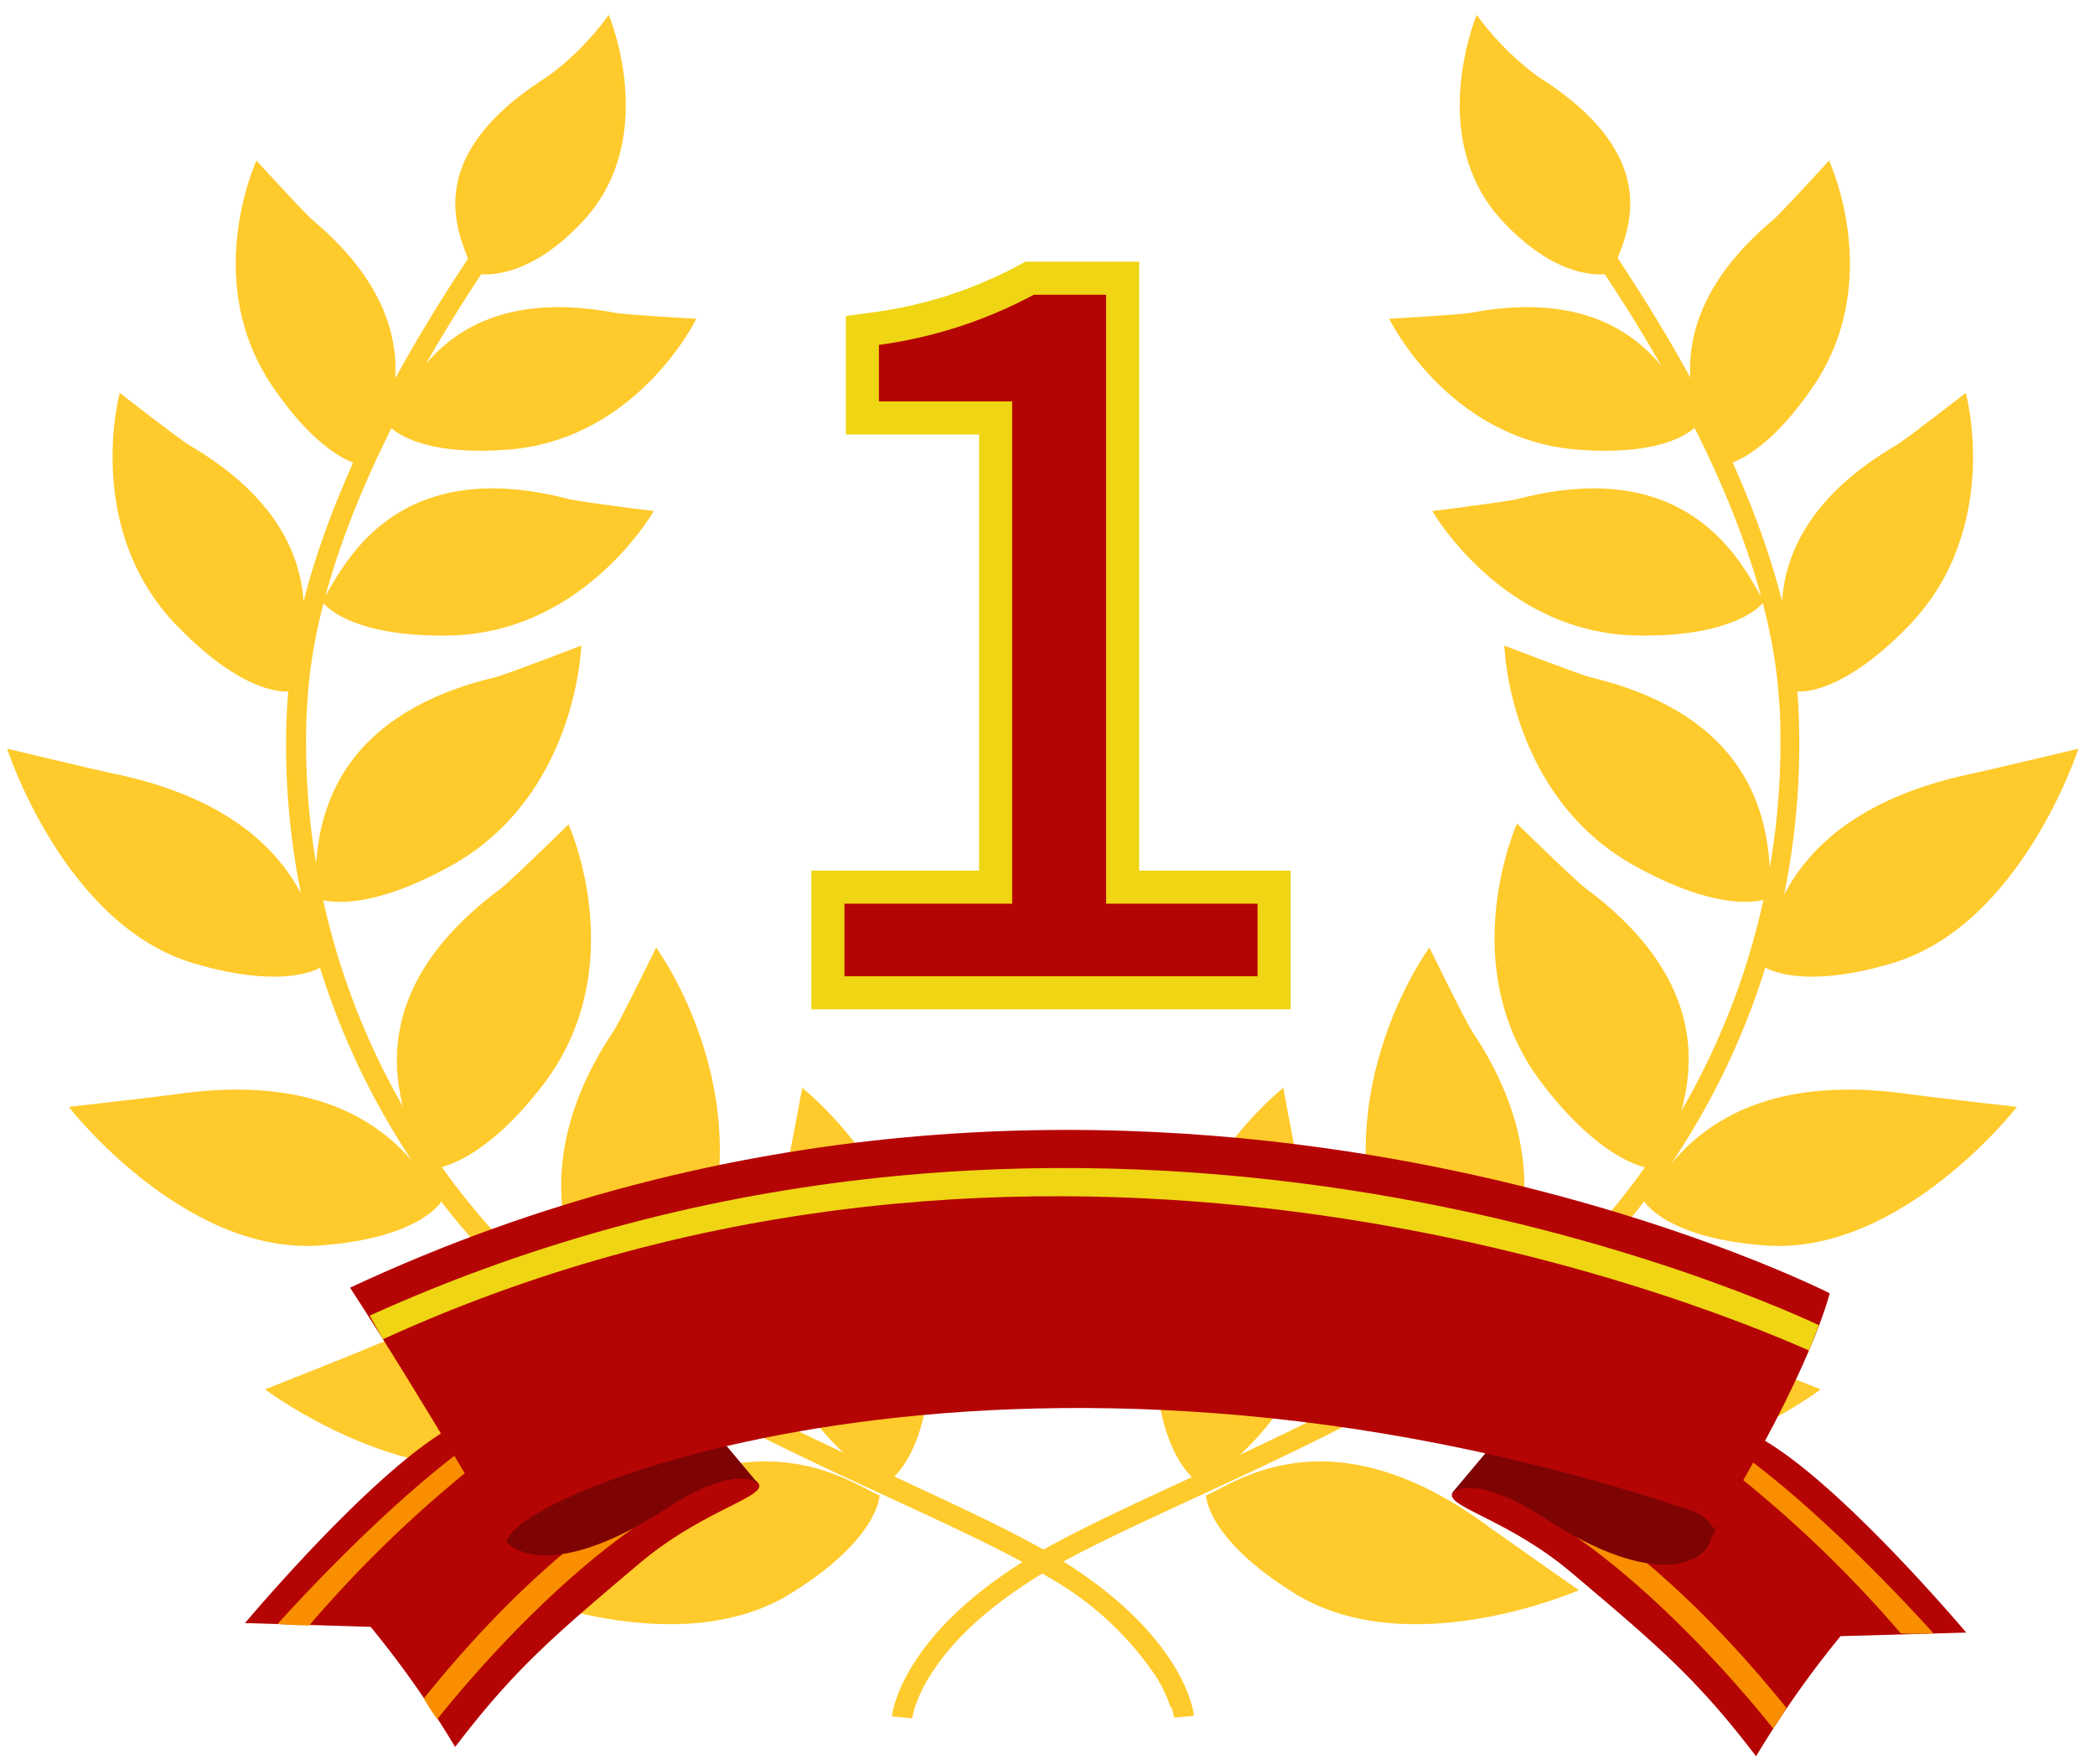 <svg xmlns="http://www.w3.org/2000/svg" width="95" height="80" viewBox="0 0 95 80">
    <g fill="none" fill-rule="nonzero">
        <path fill="#FFCA2B" d="M66.121 61.294c1.016-1.25 5.816-6.76.648-14.507-.306-.45-1.951-3.82-1.951-3.82s-4.315 5.86-2.4 12.88c1.348 4.944 3.703 5.447 3.703 5.447zM75.227 53.034c.548-1.555 4.153-7.191-3.317-12.746-.44-.315-3.119-2.94-3.119-2.94s-2.921 6.445 1.124 11.767c3.11 4.072 5.312 3.919 5.312 3.919zM80.324 40.692c-.171-1.546.593-7.865-8.19-9.977-.503-.126-3.918-1.439-3.918-1.439s.18 6.796 5.896 9.978c4.387 2.436 6.212 1.438 6.212 1.438zM80 27.272c-.818-1.214-2.984-6.769-11.173-4.647-.467.126-3.874.548-3.874.548s3.146 5.537 9.285 5.645c4.674.08 5.762-1.546 5.762-1.546z"/>
        <path fill="#FFCA2B" d="M81.384 31.344c-.27-1.43-2.696-6.895 4.63-11.173.422-.252 3.128-2.355 3.128-2.355s1.68 6.14-2.58 10.553c-3.272 3.38-5.178 2.975-5.178 2.975zM79.811 43.73c.477-1.384.845-6.85 9.726-8.674.485-.099 4.71-1.105 4.71-1.105s-2.58 8-8.467 9.734c-4.504 1.33-5.969.045-5.969.045zM74.553 54.463c.899-1.142 3.128-6.148 12.099-4.836.485.072 4.809.566 4.809.566s-5.16 6.643-11.281 6.292c-4.674-.314-5.627-2.022-5.627-2.022zM65.115 62.706c1.186-.9 4.629-5.115 12.952-1.502.45.198 4.495 1.798 4.495 1.798s-6.715 5.052-12.53 3.092c-4.414-1.5-4.917-3.388-4.917-3.388zM54.688 67.811c1.348-.566 5.68-3.919 12.943 1.51.396.288 3.965 2.787 3.965 2.787s-7.695 3.38-12.908.135c-3.991-2.481-4-4.432-4-4.432zM76.944 19.29c-.692-1.196-2.382-6.589-10.256-5.106-.459.09-3.695.27-3.695.27s2.616 5.393 8.405 5.924c4.44.377 5.546-1.088 5.546-1.088z"/>
        <path fill="#FFCA2B" d="M77.852 21.15c-.477-1.294-3.596-6.013 2.544-11.172.36-.297 2.543-2.697 2.543-2.697s2.553 5.456-.728 10.256c-2.517 3.676-4.36 3.614-4.36 3.614zM73.088 12.387c.368-1.24 2.948-4.935-3.326-8.9A12.764 12.764 0 0 1 66.966.675s-2.382 5.618 1.223 9.411c2.768 2.922 4.899 2.302 4.899 2.302zM54.472 67.326c1.321-.899 7.434-4.917 4.557-13.789-.162-.512-.836-4.207-.836-4.207s-5.735 4.495-5.806 11.749c-.045 5.132 2.085 6.247 2.085 6.247z"/>
        <path fill="#FFCA2B" d="M40.45 77.834c0-.126.404-3.596 6.049-7.083 5.636-3.488 19.883-8.144 26.148-15.344a33.169 33.169 0 0 0 8.09-21.573c0-.728 0-1.456-.072-2.185-.575-8.647-7.254-18.202-8.314-19.856l.755-.485c.988 1.6 7.793 11.218 8.413 20.243a34.031 34.031 0 0 1-8.198 24.44c-6.543 7.488-20.872 12.117-26.319 15.524-4.08 2.534-5.204 4.934-5.519 5.923-.05.156-.09.315-.117.477l-.899-.081h-.018zM28.458 61.294c-1.024-1.25-5.824-6.76-.656-14.507.306-.45 1.95-3.82 1.95-3.82s4.315 5.86 2.4 12.88c-1.348 4.944-3.694 5.447-3.694 5.447zM19.344 53.034c-.54-1.52-4.153-7.137 3.326-12.71.431-.315 3.11-2.94 3.11-2.94s2.921 6.445-1.124 11.767c-3.083 4.036-5.312 3.883-5.312 3.883zM14.247 40.692c.171-1.546-.584-7.865 8.189-9.977.512-.126 3.92-1.439 3.92-1.439s-.18 6.796-5.898 9.978c-4.386 2.436-6.21 1.438-6.21 1.438zM14.598 27.272c.827-1.214 2.984-6.769 11.173-4.647.476.126 3.874.548 3.874.548s-3.146 5.537-9.276 5.645c-4.702.08-5.771-1.546-5.771-1.546z"/>
        <path fill="#FFCA2B" d="M13.187 31.344c.278-1.43 2.696-6.895-4.63-11.173-.422-.252-3.128-2.355-3.128-2.355s-1.68 6.14 2.589 10.553c3.272 3.38 5.169 2.975 5.169 2.975zM14.76 43.73c-.468-1.384-.845-6.876-9.726-8.674-.486-.099-4.71-1.105-4.71-1.105s2.58 8 8.467 9.734c4.512 1.33 5.969.045 5.969.045zM20.027 54.463c-.899-1.142-3.137-6.148-12.108-4.836-.485.072-4.8.566-4.8.566s5.15 6.643 11.281 6.292c4.692-.314 5.627-2.022 5.627-2.022zM29.456 62.706c-1.177-.9-4.629-5.115-12.944-1.502-.45.198-4.494 1.798-4.494 1.798s6.715 5.052 12.53 3.092c4.45-1.5 4.908-3.388 4.908-3.388zM39.883 67.811c-1.348-.566-5.68-3.919-12.944 1.51l-3.955 2.787s7.695 3.38 12.9.135c3.99-2.481 4-4.432 4-4.432zM17.627 19.29c.701-1.196 2.382-6.589 10.256-5.106.459.09 3.695.27 3.695.27s-2.616 5.393-8.405 5.924c-4.431.377-5.546-1.088-5.546-1.088z"/>
        <path fill="#FFCA2B" d="M16.72 21.15c.484-1.294 3.595-6.013-2.545-11.172-.35-.297-2.544-2.697-2.544-2.697s-2.543 5.456.738 10.256c2.507 3.676 4.35 3.614 4.35 3.614zM21.483 12.387c-.368-1.24-2.948-4.935 3.326-8.9A12.584 12.584 0 0 0 27.604.675s2.383 5.618-1.222 9.411c-2.76 2.922-4.899 2.302-4.899 2.302zM40.108 67.326c-1.33-.899-7.443-4.917-4.566-13.789.161-.512.836-4.207.836-4.207s5.743 4.495 5.806 11.749c.063 5.132-2.076 6.247-2.076 6.247z"/>
        <path fill="#FFCA2B" d="M53.088 77.438a6.355 6.355 0 0 0-.666-1.411 14.382 14.382 0 0 0-4.853-4.494c-5.448-3.407-19.776-8.036-26.32-15.524a34.04 34.04 0 0 1-8.278-22.202c0-.75.027-1.495.08-2.238.62-8.99 7.425-18.643 8.46-20.288l.754.476c-1.06 1.654-7.74 11.218-8.314 19.874-.054.72-.081 1.448-.072 2.176a33.106 33.106 0 0 0 8.09 21.573c6.292 7.19 20.476 11.856 26.12 15.344 5.655 3.496 6.05 6.957 6.05 7.083l-.899.08a3.443 3.443 0 0 0-.116-.476l-.036.027z"/>
        <path fill="#B50404" d="M30.157 65.267c1.915-.503 2.149.98 3.83 1.726 1.68.746-1.7 1.124-4.98 3.892-4.081 3.443-5.735 4.89-8.369 8.333a45.438 45.438 0 0 0-3.829-5.447L11.11 73.6s7.191-8.584 10.499-9.348c3.308-.764 8.548 1.015 8.548 1.015z"/>
        <path fill="#F98E00" d="M12.584 73.645s7.191-8.09 11.686-9.888c.638.513.108.558.108.558a55.092 55.092 0 0 0-10.356 9.393c-.494 0-1.438-.063-1.438-.063zM19.83 77.96s7.19-9.286 13.644-11.075c-1.852-.827-1.321-.512-1.321-.512s-5.564 1.492-12.935 10.643c.185.326.389.641.611.944z"/>
        <path fill="#7E0404" d="M22.634 69.321c.251 1.187 2.606 2.328 7.56-.899 2.22-1.465 3.739-1.644 4.25-1.07l-3.648-4.35s-8.468 2.301-8.612 3.596c-.158.932 0 1.891.45 2.723z"/>
        <path fill="#B50404" d="M70.112 65.699c-1.914-.512-2.148.97-3.829 1.717-1.68.746 1.699 1.123 4.97 3.892 4.082 3.443 5.745 4.89 8.378 8.332a45.438 45.438 0 0 1 3.83-5.447l5.699-.162s-7.227-8.593-10.544-9.312c-3.317-.719-8.504.98-8.504.98z"/>
        <path fill="#F98E00" d="M87.676 74.067s-7.19-8.09-11.685-9.887c-.638.512-.108.557-.108.557a55.092 55.092 0 0 1 10.31 9.33c.513.045 1.483 0 1.483 0zM80.404 78.382s-7.19-9.285-13.644-11.074c1.797-.827 1.312-.504 1.312-.504s5.573 1.51 12.935 10.643a8.989 8.989 0 0 1-.603.935z"/>
        <path fill="#7E0404" d="M77.6 69.744c-.26 1.186-2.607 2.328-7.56-.9-2.22-1.455-3.748-1.644-4.26-1.069l3.658-4.35s8.468 2.3 8.611 3.595c.16.933 0 1.892-.449 2.724z"/>
        <path fill="#B50404" d="M22.984 70.05c-.62-2.113 22.859-11.839 53.6-1.592.494.124.912.45 1.15.9 4.495-7.398 5.232-10.715 5.232-10.715s-32.36-16.495-67.092-.252c3.317 5.097 7.11 11.658 7.11 11.658z"/>
        <path fill="#EFD514" d="M82.48 60.09c-4.107-1.906-34.058-14.769-65.716-.432l.602 1.07c29.762-13.582 58.985-2.004 64.665.512l.45-1.15z"/>
        <path fill="#B50404" stroke="#EFD514" stroke-width="3" d="M38.292 40.98h7.605V18.202h-6.04V15.64a20.755 20.755 0 0 0 7.02-2.274h3.28V40.98h6.868v3.29H38.292v-3.29z"/>
        <path fill="#B50404" d="M38.292 40.98h7.605V18.202h-6.04V15.64a20.755 20.755 0 0 0 7.02-2.274h3.28V40.98h6.868v3.29H38.292v-3.29z"/>
    </g>
</svg>

